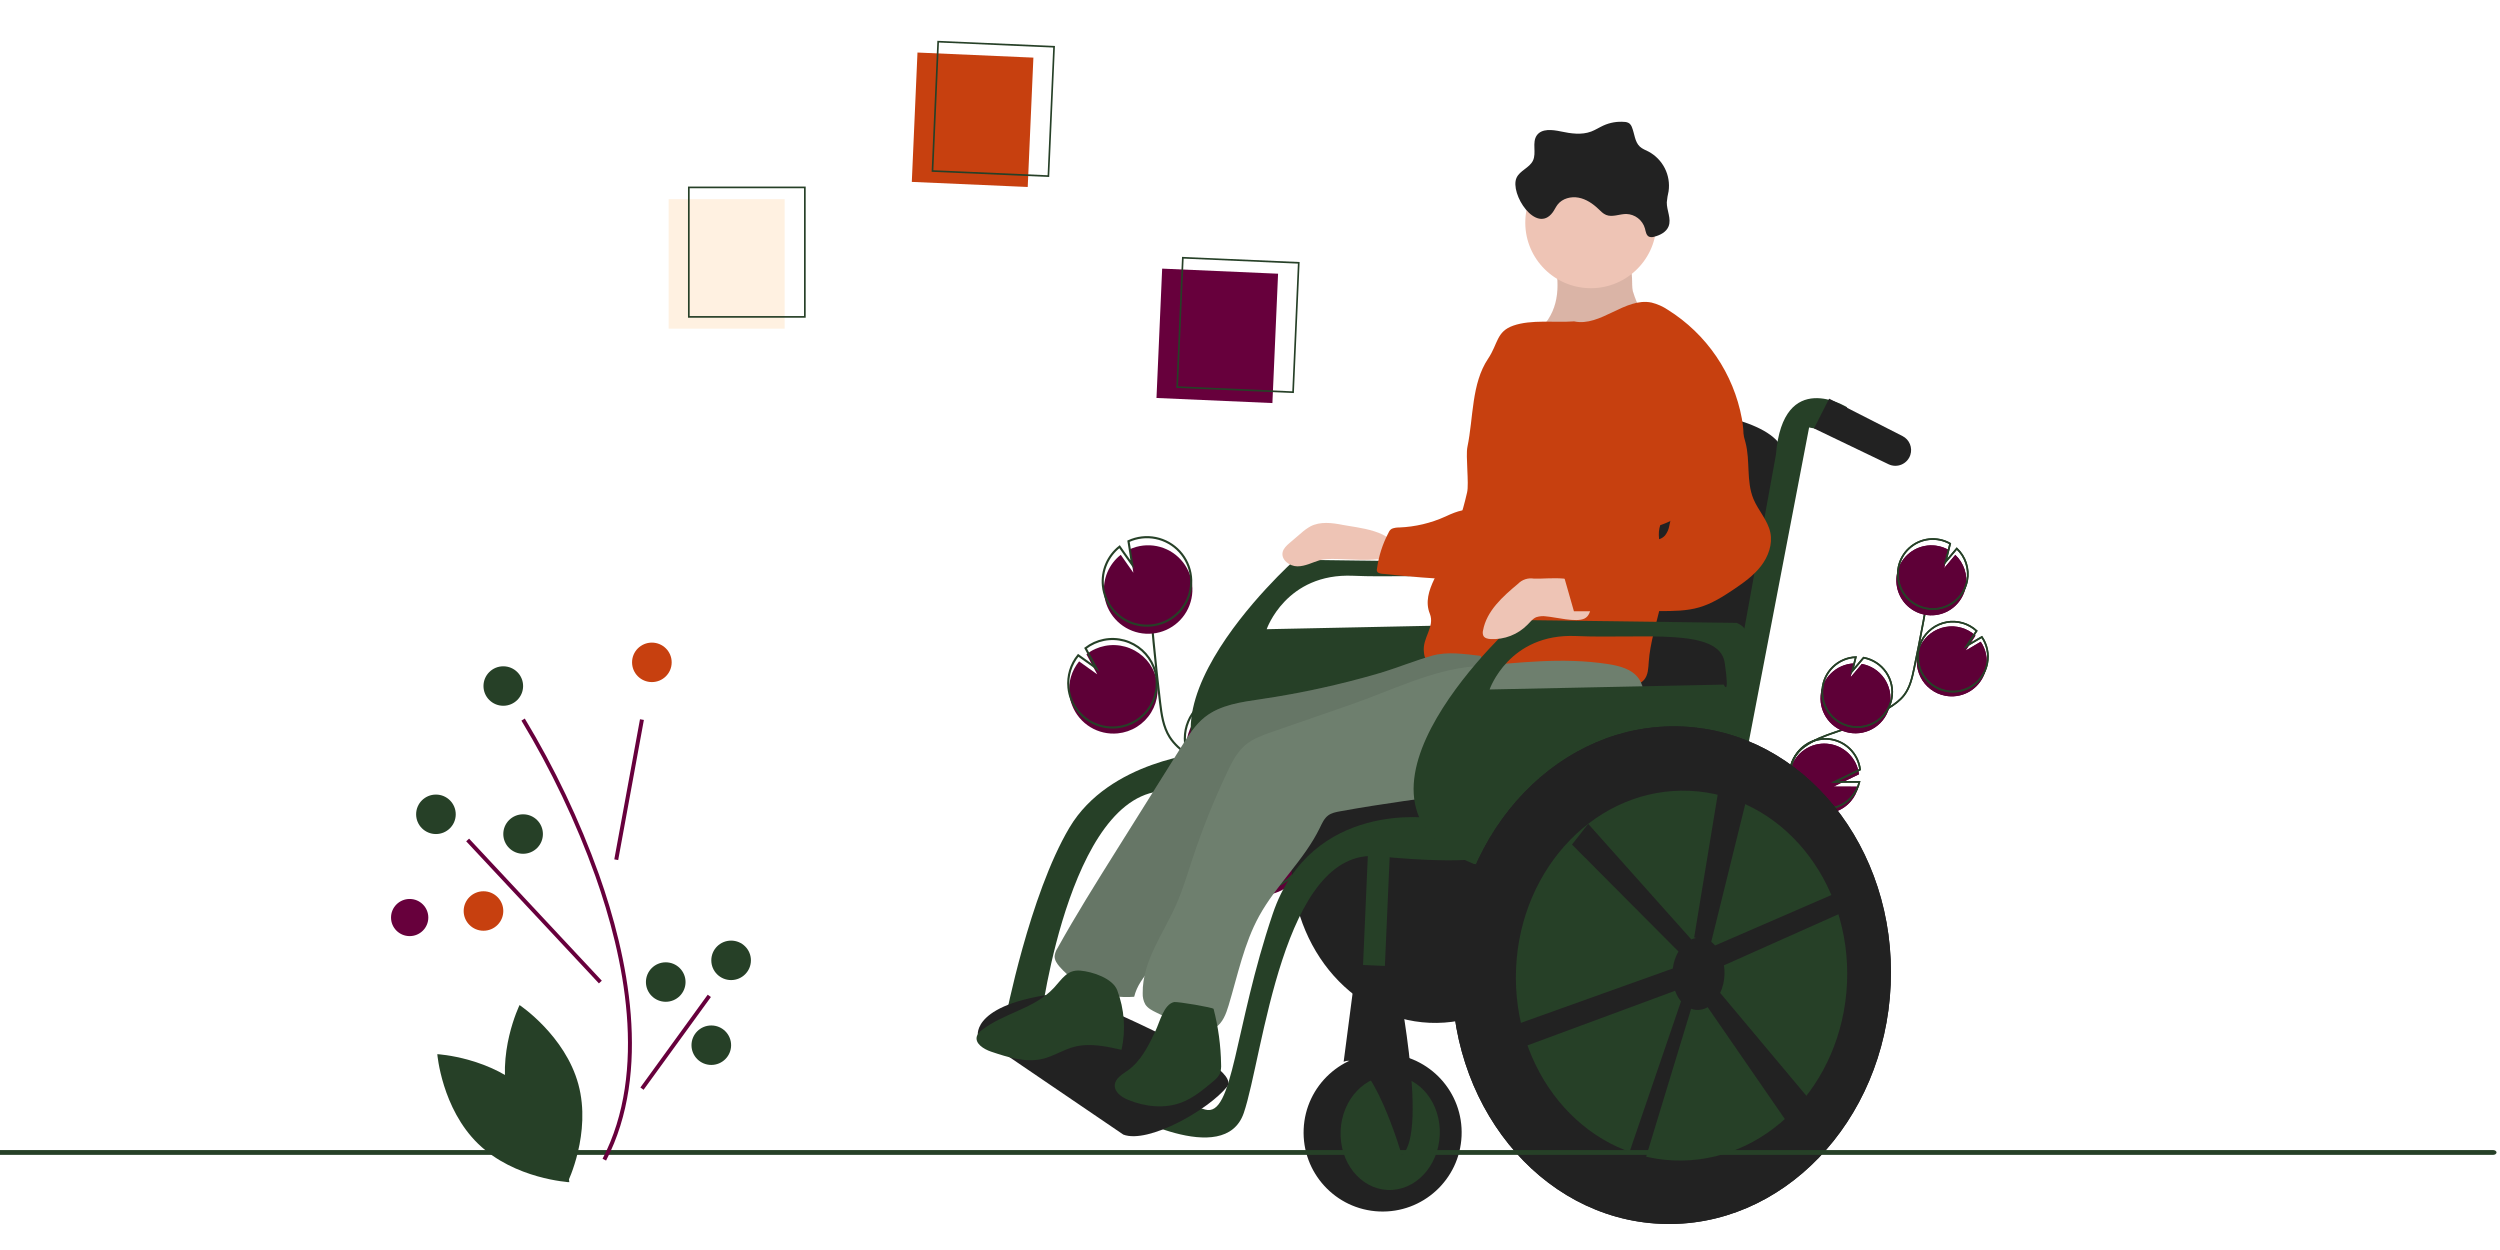 <svg width="360" height="180" viewBox="0 0 360 180" fill="none" xmlns="http://www.w3.org/2000/svg">
<g clip-path="url(#clip0_520_889)">
<path d="M280.128 100.19C279.361 100.047 278.637 99.727 278.015 99.256C277.392 98.786 276.888 98.177 276.541 97.478C276.194 96.778 276.014 96.008 276.015 95.228C276.016 94.447 276.199 93.678 276.548 92.98C276.898 92.282 277.405 91.675 278.029 91.206C278.653 90.738 279.378 90.421 280.145 90.28C280.913 90.139 281.703 90.178 282.453 90.395C283.203 90.611 283.892 90.999 284.466 91.527L283.038 93.697L285.226 92.407C285.975 93.507 286.257 94.859 286.009 96.167C285.924 96.626 285.775 97.07 285.565 97.488C285.076 98.468 284.281 99.262 283.3 99.75C282.318 100.238 281.205 100.392 280.128 100.19Z" fill="#5E0037"/>
<path d="M280.128 100.19C279.361 100.047 278.637 99.727 278.015 99.256C277.392 98.786 276.888 98.177 276.541 97.478C276.194 96.778 276.014 96.008 276.015 95.228C276.016 94.447 276.199 93.678 276.548 92.98C276.898 92.282 277.405 91.675 278.029 91.206C278.653 90.738 279.378 90.421 280.145 90.28C280.913 90.139 281.703 90.178 282.453 90.395C283.203 90.611 283.892 90.999 284.466 91.527L283.038 93.697L285.226 92.407C285.975 93.507 286.257 94.859 286.009 96.167C285.924 96.626 285.775 97.07 285.565 97.488C285.076 98.468 284.281 99.262 283.3 99.75C282.318 100.238 281.205 100.392 280.128 100.19Z" fill="#5E0037"/>
<path d="M259.598 123.005C261.093 121.326 260.472 118.687 259.522 116.65C258.572 114.612 257.342 112.435 257.894 110.256C258.688 107.124 262.464 106.057 265.525 105.021C267.796 104.252 269.967 103.216 271.994 101.936C272.807 101.423 273.609 100.858 274.194 100.095C275.036 98.996 275.351 97.594 275.635 96.239C276.58 91.726 277.419 87.192 278.15 82.637" stroke="#264027" stroke-width="0.242" stroke-miterlimit="10"/>
<path d="M259.598 123.005C261.093 121.326 260.472 118.687 259.522 116.65C258.572 114.612 257.342 112.435 257.894 110.256C258.688 107.124 262.464 106.057 265.525 105.021C267.796 104.252 269.967 103.216 271.994 101.936C272.807 101.423 273.609 100.858 274.194 100.095C275.036 98.996 275.351 97.594 275.635 96.239C276.58 91.726 277.419 87.192 278.15 82.637" stroke="#264027" stroke-width="0.242" stroke-miterlimit="10"/>
<path d="M280.289 99.51C279.522 99.366 278.799 99.047 278.176 98.576C277.554 98.105 277.049 97.496 276.702 96.797C276.355 96.098 276.175 95.328 276.176 94.547C276.178 93.767 276.36 92.997 276.71 92.299C277.059 91.602 277.566 90.995 278.19 90.526C278.814 90.057 279.539 89.74 280.306 89.599C281.074 89.458 281.864 89.498 282.614 89.714C283.364 89.931 284.053 90.319 284.627 90.847L283.2 93.016L285.387 91.726C286.136 92.826 286.418 94.178 286.17 95.486C286.086 95.945 285.936 96.39 285.727 96.807C285.237 97.788 284.442 98.582 283.461 99.07C282.48 99.557 281.366 99.712 280.289 99.51Z" stroke="#264027" stroke-width="0.242" stroke-miterlimit="10"/>
<path d="M280.289 99.51C279.522 99.366 278.799 99.047 278.176 98.576C277.554 98.105 277.049 97.496 276.702 96.797C276.355 96.098 276.175 95.328 276.176 94.547C276.178 93.767 276.36 92.997 276.71 92.299C277.059 91.602 277.566 90.995 278.19 90.526C278.814 90.057 279.539 89.74 280.306 89.599C281.074 89.458 281.864 89.498 282.614 89.714C283.364 89.931 284.053 90.319 284.627 90.847L283.2 93.016L285.387 91.726C286.136 92.826 286.418 94.178 286.17 95.486C286.086 95.945 285.936 96.39 285.727 96.807C285.237 97.788 284.442 98.582 283.461 99.07C282.48 99.557 281.366 99.712 280.289 99.51Z" stroke="#264027" stroke-width="0.242" stroke-miterlimit="10"/>
<path d="M283.062 84.498C283.218 83.668 283.163 82.811 282.901 82.008C282.639 81.205 282.18 80.481 281.564 79.902L279.953 81.814L280.608 79.192C279.68 78.663 278.608 78.442 277.546 78.561C276.485 78.68 275.489 79.134 274.702 79.856C273.915 80.579 273.378 81.532 273.168 82.58C272.959 83.627 273.087 84.715 273.536 85.684C273.984 86.654 274.729 87.456 275.663 87.974C276.597 88.493 277.672 88.701 278.732 88.569C279.792 88.437 280.783 87.972 281.561 87.24C282.339 86.508 282.865 85.548 283.062 84.498Z" fill="#5E0037"/>
<path d="M283.062 84.498C283.218 83.668 283.163 82.811 282.901 82.008C282.639 81.205 282.18 80.481 281.564 79.902L279.953 81.814L280.608 79.192C279.68 78.663 278.608 78.442 277.546 78.561C276.485 78.68 275.489 79.134 274.702 79.856C273.915 80.579 273.378 81.532 273.168 82.58C272.959 83.627 273.087 84.715 273.536 85.684C273.984 86.654 274.729 87.456 275.663 87.974C276.597 88.493 277.672 88.701 278.732 88.569C279.792 88.437 280.783 87.972 281.561 87.24C282.339 86.508 282.865 85.548 283.062 84.498Z" fill="#5E0037"/>
<path d="M283.277 83.59C283.433 82.76 283.377 81.903 283.116 81.1C282.854 80.297 282.394 79.572 281.779 78.993L280.168 80.905L280.823 78.284C279.895 77.755 278.823 77.533 277.761 77.653C276.7 77.772 275.703 78.226 274.917 78.948C274.13 79.671 273.593 80.624 273.383 81.672C273.173 82.719 273.302 83.806 273.751 84.776C274.199 85.745 274.944 86.547 275.878 87.066C276.812 87.584 277.887 87.793 278.947 87.661C280.007 87.529 280.997 87.063 281.776 86.332C282.554 85.6 283.08 84.64 283.277 83.59Z" stroke="#264027" stroke-width="0.242" stroke-miterlimit="10"/>
<path d="M283.277 83.59C283.433 82.76 283.377 81.903 283.116 81.1C282.854 80.297 282.394 79.572 281.779 78.993L280.168 80.905L280.823 78.284C279.895 77.755 278.823 77.533 277.761 77.653C276.7 77.772 275.703 78.226 274.917 78.948C274.13 79.671 273.593 80.624 273.383 81.672C273.173 82.719 273.302 83.806 273.751 84.776C274.199 85.745 274.944 86.547 275.878 87.066C276.812 87.584 277.887 87.793 278.947 87.661C280.007 87.529 280.997 87.063 281.776 86.332C282.554 85.6 283.08 84.64 283.277 83.59Z" stroke="#264027" stroke-width="0.242" stroke-miterlimit="10"/>
<path d="M266.261 105.513C265.045 105.285 263.955 104.617 263.2 103.637C262.444 102.657 262.076 101.433 262.165 100.198C262.254 98.964 262.794 97.806 263.682 96.944C264.57 96.082 265.745 95.578 266.981 95.526L266.478 97.54L268.108 95.605C268.112 95.606 268.117 95.606 268.121 95.608C269.435 95.854 270.596 96.613 271.351 97.716C272.105 98.819 272.39 100.177 272.144 101.49C271.897 102.804 271.139 103.966 270.036 104.72C268.932 105.475 267.575 105.76 266.261 105.513Z" fill="#5E0037"/>
<path d="M266.261 105.513C265.045 105.285 263.955 104.617 263.2 103.637C262.444 102.657 262.076 101.433 262.165 100.198C262.254 98.964 262.794 97.806 263.682 96.944C264.57 96.082 265.745 95.578 266.981 95.526L266.478 97.54L268.108 95.605C268.112 95.606 268.117 95.606 268.121 95.608C269.435 95.854 270.596 96.613 271.351 97.716C272.105 98.819 272.39 100.177 272.144 101.49C271.897 102.804 271.139 103.966 270.036 104.72C268.932 105.475 267.575 105.76 266.261 105.513Z" fill="#5E0037"/>
<path d="M266.513 104.615C265.297 104.386 264.207 103.718 263.452 102.738C262.696 101.758 262.328 100.534 262.417 99.3C262.506 98.066 263.046 96.907 263.934 96.046C264.822 95.184 265.997 94.679 267.233 94.628L266.73 96.642L268.359 94.707C268.364 94.707 268.369 94.708 268.373 94.709C269.023 94.831 269.643 95.08 270.198 95.442C270.752 95.804 271.229 96.271 271.603 96.817C271.976 97.364 272.239 97.978 272.375 98.626C272.511 99.273 272.518 99.942 272.396 100.592C272.274 101.242 272.025 101.862 271.663 102.416C271.301 102.971 270.834 103.448 270.288 103.822C269.741 104.195 269.127 104.458 268.479 104.594C267.832 104.73 267.164 104.737 266.513 104.615Z" stroke="#264027" stroke-width="0.242" stroke-miterlimit="10"/>
<path d="M266.513 104.615C265.297 104.386 264.207 103.718 263.452 102.738C262.696 101.758 262.328 100.534 262.417 99.3C262.506 98.066 263.046 96.907 263.934 96.046C264.822 95.184 265.997 94.679 267.233 94.628L266.73 96.642L268.359 94.707C268.364 94.707 268.369 94.708 268.373 94.709C269.023 94.831 269.643 95.08 270.198 95.442C270.752 95.804 271.229 96.271 271.603 96.817C271.976 97.364 272.239 97.978 272.375 98.626C272.511 99.273 272.518 99.942 272.396 100.592C272.274 101.242 272.025 101.862 271.663 102.416C271.301 102.971 270.834 103.448 270.288 103.822C269.741 104.195 269.127 104.458 268.479 104.594C267.832 104.73 267.164 104.737 266.513 104.615Z" stroke="#264027" stroke-width="0.242" stroke-miterlimit="10"/>
<path d="M266.521 115.388C265.77 116.266 264.74 116.859 263.603 117.068C262.467 117.277 261.293 117.088 260.279 116.534C259.264 115.98 258.472 115.094 258.033 114.025C257.595 112.956 257.537 111.769 257.87 110.662C258.203 109.556 258.906 108.597 259.862 107.948C260.818 107.298 261.968 106.997 263.119 107.095C264.271 107.193 265.353 107.683 266.186 108.485C267.019 109.286 267.55 110.349 267.692 111.496L264.04 113.264L267.594 113.28C267.41 114.058 267.042 114.781 266.521 115.388Z" fill="#5E0037"/>
<path d="M266.521 115.388C265.77 116.266 264.74 116.859 263.603 117.068C262.467 117.277 261.293 117.088 260.279 116.534C259.264 115.98 258.472 115.094 258.033 114.025C257.595 112.956 257.537 111.769 257.87 110.662C258.203 109.556 258.906 108.597 259.862 107.948C260.818 107.298 261.968 106.997 263.119 107.095C264.271 107.193 265.353 107.683 266.186 108.485C267.019 109.286 267.55 110.349 267.692 111.496L264.04 113.264L267.594 113.28C267.41 114.058 267.042 114.781 266.521 115.388Z" fill="#5E0037"/>
<path d="M266.682 114.707C265.931 115.585 264.901 116.179 263.764 116.387C262.628 116.596 261.454 116.408 260.44 115.854C259.426 115.3 258.633 114.414 258.194 113.345C257.756 112.276 257.698 111.088 258.031 109.982C258.364 108.875 259.067 107.917 260.023 107.267C260.979 106.618 262.129 106.317 263.28 106.414C264.432 106.512 265.515 107.003 266.347 107.804C267.18 108.605 267.711 109.669 267.853 110.816L264.201 112.583L267.755 112.599C267.571 113.378 267.203 114.101 266.682 114.707Z" stroke="#264027" stroke-width="0.242" stroke-miterlimit="10"/>
<path d="M266.682 114.707C265.931 115.585 264.901 116.179 263.764 116.387C262.628 116.596 261.454 116.408 260.44 115.854C259.426 115.3 258.633 114.414 258.194 113.345C257.756 112.276 257.698 111.088 258.031 109.982C258.364 108.875 259.067 107.917 260.023 107.267C260.979 106.618 262.129 106.317 263.28 106.414C264.432 106.512 265.515 107.003 266.347 107.804C267.18 108.605 267.711 109.669 267.853 110.816L264.201 112.583L267.755 112.599C267.571 113.378 267.203 114.101 266.682 114.707Z" stroke="#264027" stroke-width="0.242" stroke-miterlimit="10"/>
<path d="M160.949 105.607C161.932 105.512 162.878 105.189 163.715 104.665C164.551 104.141 165.254 103.43 165.769 102.587C166.284 101.745 166.596 100.795 166.68 99.812C166.765 98.828 166.62 97.839 166.257 96.921C165.894 96.003 165.323 95.182 164.589 94.522C163.854 93.863 162.977 93.383 162.025 93.121C161.074 92.858 160.074 92.82 159.106 93.01C158.137 93.2 157.226 93.612 156.444 94.214L158.002 97.105L155.39 95.238C154.324 96.54 153.819 98.213 153.986 99.887C154.042 100.475 154.181 101.052 154.399 101.601C154.907 102.89 155.821 103.979 157.003 104.702C158.185 105.425 159.57 105.743 160.949 105.607Z" fill="#5E0037"/>
<path d="M184.286 136.622C182.589 134.341 183.664 131.086 185.086 128.624C186.508 126.163 188.299 123.556 187.844 120.75C187.191 116.716 182.552 114.954 178.812 113.31C176.036 112.09 173.415 110.545 171.003 108.708C170.037 107.971 169.089 107.171 168.437 106.145C167.498 104.667 167.256 102.866 167.048 101.128C166.357 95.338 165.803 89.533 165.385 83.714" stroke="#264027" stroke-width="0.306" stroke-miterlimit="10"/>
<path d="M160.822 104.732C161.804 104.636 162.751 104.314 163.587 103.79C164.424 103.266 165.127 102.554 165.642 101.712C166.156 100.87 166.468 99.92 166.553 98.936C166.638 97.953 166.493 96.963 166.13 96.046C165.767 95.128 165.196 94.307 164.461 93.647C163.727 92.988 162.849 92.508 161.898 92.246C160.946 91.983 159.947 91.945 158.978 92.135C158.01 92.325 157.098 92.737 156.316 93.339L157.875 96.23L155.262 94.362C154.197 95.665 153.692 97.338 153.859 99.012C153.915 99.6 154.054 100.177 154.272 100.726C154.779 102.015 155.693 103.103 156.875 103.826C158.058 104.549 159.443 104.867 160.822 104.732Z" stroke="#264027" stroke-width="0.306" stroke-miterlimit="10"/>
<path d="M158.992 85.514C158.887 84.451 159.052 83.378 159.471 82.395C159.889 81.412 160.549 80.551 161.388 79.89L163.206 82.477L162.671 79.102C163.899 78.538 165.274 78.378 166.598 78.646C167.922 78.914 169.126 79.595 170.038 80.593C170.949 81.59 171.52 82.851 171.668 84.194C171.816 85.536 171.533 86.891 170.861 88.063C170.189 89.235 169.161 90.162 167.927 90.712C166.694 91.262 165.317 91.406 163.996 91.122C162.675 90.838 161.479 90.142 160.579 89.134C159.68 88.126 159.124 86.859 158.992 85.514Z" fill="#5E0037"/>
<path d="M158.822 84.347C158.717 83.283 158.881 82.211 159.3 81.228C159.719 80.245 160.378 79.383 161.217 78.722L163.036 81.309L162.501 77.935C163.728 77.37 165.103 77.21 166.427 77.478C167.751 77.746 168.956 78.428 169.867 79.425C170.779 80.422 171.35 81.683 171.498 83.026C171.646 84.369 171.363 85.724 170.691 86.896C170.018 88.067 168.991 88.995 167.757 89.545C166.523 90.095 165.146 90.238 163.826 89.954C162.505 89.671 161.308 88.975 160.409 87.967C159.509 86.959 158.954 85.691 158.822 84.347Z" stroke="#264027" stroke-width="0.306" stroke-miterlimit="10"/>
<path d="M177.83 113.848C179.387 113.695 180.834 112.975 181.894 111.824C182.954 110.673 183.554 109.172 183.578 107.607C183.603 106.042 183.051 104.523 182.027 103.339C181.004 102.155 179.581 101.39 178.029 101.188L178.44 103.781L176.601 101.163C176.595 101.163 176.589 101.163 176.584 101.164C174.902 101.329 173.354 102.156 172.282 103.462C171.209 104.768 170.699 106.447 170.865 108.129C171.03 109.811 171.856 111.359 173.163 112.431C174.469 113.504 176.148 114.014 177.83 113.848Z" fill="#5E0037"/>
<path d="M177.611 112.689C179.168 112.536 180.615 111.815 181.675 110.664C182.735 109.513 183.335 108.012 183.359 106.447C183.384 104.882 182.832 103.363 181.809 102.179C180.785 100.996 179.362 100.23 177.81 100.028L178.221 102.621L176.382 100.003C176.376 100.003 176.371 100.003 176.365 100.004C175.532 100.086 174.723 100.331 173.985 100.726C173.247 101.12 172.594 101.656 172.063 102.302C171.532 102.949 171.133 103.694 170.89 104.495C170.647 105.296 170.564 106.137 170.646 106.97C170.728 107.802 170.973 108.611 171.367 109.349C171.761 110.087 172.297 110.741 172.944 111.272C173.591 111.803 174.336 112.201 175.136 112.444C175.937 112.687 176.778 112.77 177.611 112.689Z" stroke="#264027" stroke-width="0.306" stroke-miterlimit="10"/>
<path d="M176.408 126.259C177.257 127.449 178.489 128.31 179.898 128.699C181.306 129.088 182.806 128.98 184.145 128.395C185.484 127.809 186.581 126.781 187.251 125.483C187.922 124.185 188.126 122.695 187.829 121.265C187.532 119.834 186.753 118.548 185.621 117.624C184.488 116.7 183.073 116.194 181.612 116.189C180.15 116.185 178.732 116.683 177.594 117.6C176.457 118.518 175.669 119.798 175.364 121.227L179.769 123.858L175.29 123.485C175.435 124.486 175.819 125.437 176.408 126.259Z" fill="#5E0037"/>
<path d="M176.281 125.384C177.13 126.574 178.362 127.435 179.77 127.824C181.179 128.213 182.678 128.105 184.017 127.52C185.356 126.934 186.453 125.906 187.124 124.608C187.795 123.31 187.999 121.82 187.702 120.389C187.405 118.959 186.625 117.673 185.493 116.749C184.361 115.825 182.946 115.318 181.484 115.314C180.023 115.31 178.605 115.808 177.467 116.725C176.329 117.642 175.542 118.923 175.236 120.352L179.641 122.983L175.163 122.61C175.308 123.611 175.691 124.562 176.281 125.384Z" stroke="#264027" stroke-width="0.306" stroke-miterlimit="10"/>
<path d="M148.809 8.298L132.117 7.565L131.3 26.193L147.992 26.925L148.809 8.298Z" fill="#C7400F"/>
<path d="M151.786 6.732L135.094 6L134.277 24.627L150.969 25.36L151.786 6.732Z" stroke="#264027" stroke-width="0.242" stroke-miterlimit="10"/>
<path d="M112.993 28.681H96.285V47.326H112.993V28.681Z" fill="#FFF1E1"/>
<path d="M115.898 26.986H99.19V45.631H115.898V26.986Z" stroke="#264027" stroke-width="0.242" stroke-miterlimit="10"/>
<path d="M184.043 39.414L167.351 38.682L166.534 57.309L183.226 58.041L184.043 39.414Z" fill="#67003C"/>
<path d="M187.02 37.847L170.328 37.115L169.511 55.742L186.203 56.474L187.02 37.847Z" stroke="#264027" stroke-width="0.242" stroke-miterlimit="10"/>
<path d="M205.851 147.283C217.408 147.79 227.243 137.576 227.818 124.47C228.393 111.363 219.49 100.327 207.933 99.82C196.376 99.313 186.542 109.527 185.967 122.634C185.392 135.74 194.294 146.776 205.851 147.283Z" fill="#222222"/>
<path d="M237.217 45.764C232.092 47.737 226.567 48.447 221.11 47.832C222.56 46.891 223.533 45.32 223.971 43.647C224.409 41.975 224.348 40.204 224.046 38.502C223.986 38.307 223.999 38.096 224.083 37.91C224.164 37.818 224.265 37.745 224.378 37.697C224.491 37.65 224.613 37.628 224.735 37.633C226.868 37.431 232.996 36.416 234.53 38.302C235.257 39.195 234.891 40.853 235.124 41.915C235.221 42.354 236.538 46.026 237.217 45.764Z" fill="#EEC4B5"/>
<path opacity="0.1" d="M237.217 45.764C232.092 47.737 226.567 48.447 221.11 47.832C222.56 46.891 223.533 45.32 223.971 43.647C224.409 41.975 224.348 40.204 224.046 38.502C223.986 38.307 223.999 38.096 224.083 37.91C224.164 37.818 224.265 37.745 224.378 37.697C224.491 37.65 224.613 37.628 224.735 37.633C226.868 37.431 232.996 36.416 234.53 38.302C235.257 39.195 234.891 40.853 235.124 41.915C235.221 42.354 236.538 46.026 237.217 45.764Z" fill="#222222"/>
<path d="M217.969 81.016L186.477 80.604C186.477 80.604 157.469 106.477 180.09 115.711C180.09 115.711 208.192 121.549 215.199 116.524C215.199 116.524 225.13 83.511 217.969 81.016ZM216.124 89.903L182.403 90.605C182.403 90.605 185.183 82.486 194.859 82.91C204.536 83.335 215.518 81.635 216.262 86.758C217.007 91.88 216.124 89.903 216.124 89.903Z" fill="#264027"/>
<path d="M193.367 75.588C191.808 75.279 190.109 75.065 188.7 75.799C188.23 76.065 187.791 76.382 187.39 76.743C186.815 77.226 186.244 77.714 185.678 78.206C185.263 78.566 184.829 78.964 184.703 79.499C184.444 80.599 185.686 81.548 186.816 81.554C187.946 81.56 188.985 80.985 190.066 80.658C192.244 80 200.076 81.632 200.608 79.341C201.285 76.428 195.099 75.942 193.367 75.588Z" fill="#EEC4B5"/>
<path d="M208.149 74.378C206.052 75.33 203.791 75.866 201.49 75.957C201.132 75.947 200.775 76.007 200.44 76.133C200.235 76.247 200.074 76.426 199.983 76.642C199.103 78.293 198.526 80.089 198.277 81.944C198.252 82.033 198.252 82.127 198.278 82.215C198.304 82.303 198.356 82.382 198.426 82.442C198.641 82.562 198.883 82.627 199.129 82.633C202.883 83.037 206.653 83.331 210.441 83.514C210.608 83.535 210.777 83.519 210.937 83.469C210.993 83.442 211.043 83.404 211.084 83.358C211.125 83.311 211.156 83.257 211.176 83.198C212.162 81.027 212.685 78.674 212.712 76.29C212.736 73.482 211.954 72.568 208.149 74.378Z" fill="#C7400F"/>
<path d="M249.304 101.538L208.001 98.272L219.471 57.813C219.471 57.813 258.304 56.608 256.902 66.484C255.499 76.36 249.304 101.538 249.304 101.538Z" fill="#222222"/>
<path d="M208.512 119.329C208.512 119.329 183.421 122.643 175.044 109.187C166.666 95.731 209.177 104.625 209.177 104.625L212.37 114.703L208.512 119.329Z" fill="#222222"/>
<path d="M198.599 174.451C204.879 174.727 210.193 169.859 210.468 163.58C210.743 157.301 205.876 151.987 199.597 151.711C193.318 151.436 188.004 156.303 187.728 162.582C187.453 168.862 192.32 174.176 198.599 174.451Z" fill="#222222"/>
<path d="M199.826 171.354C203.768 171.527 207.124 167.985 207.324 163.442C207.523 158.9 204.489 155.077 200.548 154.904C196.607 154.731 193.25 158.274 193.051 162.816C192.852 167.359 195.885 171.181 199.826 171.354Z" fill="#264027"/>
<path d="M265.972 58.641C265.972 58.641 256.771 52.905 255.735 65.463L245.183 123.656L248.57 123.805L260.512 61.553C260.512 61.553 265.076 62.48 265.802 62.512C266.528 62.544 265.972 58.641 265.972 58.641Z" fill="#264027"/>
<path d="M275.089 65.513C274.989 65.82 274.824 66.102 274.607 66.34C274.389 66.578 274.122 66.767 273.826 66.894C273.529 67.021 273.208 67.083 272.886 67.076C272.563 67.069 272.245 66.993 271.955 66.853L261.215 61.694L263.393 57.408L273.963 62.794C274.444 63.039 274.822 63.447 275.028 63.946C275.234 64.444 275.256 65 275.089 65.513Z" fill="#222222"/>
<path d="M206.174 117.825C206.174 117.825 188.841 115.126 183.271 131.605C177.7 148.085 177.622 160.927 173.552 159.779C169.481 158.631 160.921 154.863 160.921 154.863L161.424 159.975C161.424 159.975 176.325 168.384 179.105 160.265C181.885 152.147 184.663 121.971 198.42 123.302C212.177 124.632 214.66 123.287 214.66 123.287L206.174 117.825Z" fill="#264027"/>
<path d="M173.382 108.388C173.382 108.388 159.761 109.487 154.003 119.172C148.246 128.856 144.8 146.641 144.8 146.641L149.88 146.864C149.88 146.864 154.343 111.43 169.499 114.034L173.382 108.388Z" fill="#264027"/>
<path d="M161.759 163.381L140.813 149.132C140.813 149.132 139.815 144.24 153.689 142.91C153.689 142.91 179.36 153.171 176.697 156.485C174.035 159.799 165.335 164.75 161.759 163.381Z" fill="#222222"/>
<path d="M197.043 121.544L195.801 149.848L198.946 149.986L200.209 121.199L197.043 121.544Z" fill="#264027"/>
<path d="M200.875 139.164C200.875 139.164 205.883 163.137 201.864 166.353C201.864 166.353 197.442 151.132 193.486 152.898L195.311 138.92L200.875 139.164Z" fill="#222222"/>
<path d="M228.671 41.492C233.881 41.721 238.291 37.682 238.519 32.471C238.748 27.261 234.709 22.852 229.499 22.623C224.288 22.395 219.879 26.433 219.65 31.644C219.421 36.854 223.46 41.264 228.671 41.492Z" fill="#EEC4B5"/>
<path d="M226.673 46.279C230.492 47.102 234.013 42.775 237.837 43.573C238.667 43.781 239.455 44.131 240.165 44.609C242.932 46.338 245.309 48.624 247.144 51.322C248.98 54.02 250.234 57.07 250.828 60.278C251.178 62.237 251.254 64.349 250.355 66.125C249.877 67.069 249.152 67.861 248.427 68.632C245.734 71.5 242.791 74.347 239.072 75.629C238.66 76.85 238.944 78.204 239.319 79.438C240.885 84.586 237.802 89.925 237.421 95.293C237.356 96.211 237.339 97.22 236.733 97.912C236.06 98.681 234.915 98.773 233.893 98.785C224.528 98.902 215.263 97.059 206.079 95.225C205.837 95.198 205.607 95.109 205.411 94.966C205.117 94.71 205.09 94.274 205.042 93.887C204.788 91.842 206.664 90.274 205.891 88.363C204.563 85.078 207.923 81.696 208.998 78.32C210.072 74.943 210.463 74.358 211.262 70.905C211.561 69.614 211.037 65.66 211.307 64.363C212.188 60.126 211.876 55.241 214.288 51.648C215.737 49.488 215.462 47.748 217.917 46.889C220.507 45.983 223.936 46.477 226.673 46.279Z" fill="#C7400F"/>
<path d="M181.596 100.674C178.756 101.094 175.743 101.481 173.493 103.265C172.119 104.354 171.161 105.87 170.23 107.356L160.73 122.516C157.833 127.14 154.934 131.766 152.282 136.534C152.053 136.879 151.911 137.274 151.866 137.686C151.85 138.268 152.22 138.786 152.601 139.225C153.929 140.728 155.59 141.901 157.451 142.648C159.312 143.396 161.322 143.698 163.321 143.531C164.065 140.417 167.141 138.472 168.729 135.692C169.602 134.165 170.002 132.422 170.594 130.765C172.805 124.587 177.621 119.759 182.292 115.152C184.5 112.974 186.76 110.759 189.542 109.389C192.806 107.781 196.525 107.46 200.118 106.89C203.711 106.321 207.447 105.382 210.083 102.874C211.202 101.792 212.066 100.476 212.614 99.019C213.162 97.563 213.379 96.003 213.25 94.452C210.976 94.192 208.45 93.784 206.217 94.421C203.623 95.162 201.1 96.218 198.501 96.976C192.958 98.594 187.309 99.83 181.596 100.674Z" fill="#6E7F6E"/>
<path opacity="0.1" d="M181.596 100.674C178.756 101.094 175.743 101.481 173.493 103.265C172.119 104.354 171.161 105.87 170.23 107.356L160.73 122.516C157.833 127.14 154.934 131.766 152.282 136.534C152.053 136.879 151.911 137.274 151.866 137.686C151.85 138.268 152.22 138.786 152.601 139.225C153.929 140.728 155.59 141.901 157.451 142.648C159.312 143.396 161.322 143.698 163.321 143.531C164.065 140.417 167.141 138.472 168.729 135.692C169.602 134.165 170.002 132.422 170.594 130.765C172.805 124.587 177.621 119.759 182.292 115.152C184.5 112.974 186.76 110.759 189.542 109.389C192.806 107.781 196.525 107.46 200.118 106.89C203.711 106.321 207.447 105.382 210.083 102.874C211.202 101.792 212.066 100.476 212.614 99.019C213.162 97.563 213.379 96.003 213.25 94.452C210.976 94.192 208.45 93.784 206.217 94.421C203.623 95.162 201.1 96.218 198.501 96.976C192.958 98.594 187.309 99.83 181.596 100.674Z" fill="#222222"/>
<path d="M141.418 148.306C141.094 148.517 140.839 148.818 140.684 149.172C140.316 150.249 141.647 151.078 142.726 151.44C145.15 152.254 147.738 153.077 150.219 152.456C151.74 152.076 153.089 151.176 154.602 150.764C156.847 150.152 159.227 150.66 161.498 151.169C162.136 148.314 161.922 145.335 160.883 142.6C160.223 140.874 157.319 139.921 155.573 139.769C153.663 139.604 152.937 140.987 151.776 142.237C148.947 145.284 144.631 145.829 141.418 148.306Z" fill="#264027"/>
<path d="M183.191 105.388C181.814 105.866 180.401 106.366 179.296 107.317C178.128 108.32 177.409 109.736 176.749 111.126C174.797 115.236 173.103 119.464 171.677 123.785C170.957 125.968 170.304 128.179 169.37 130.28C167.507 134.473 164.484 138.435 164.55 143.022C164.524 143.578 164.65 144.131 164.914 144.621C165.269 145.188 165.902 145.509 166.504 145.802L169.66 147.34C171.353 148.165 173.428 148.978 175.017 147.967C176.081 147.291 176.55 146 176.915 144.794C178.233 140.436 179.128 135.889 181.322 131.9C183.801 127.391 187.814 123.836 190.058 119.206C190.376 118.551 190.681 117.846 191.267 117.415C191.752 117.059 192.366 116.939 192.957 116.831C205.16 114.61 217.58 113.647 229.702 111.027C231.426 110.655 233.231 110.202 234.503 108.981C236.266 107.287 236.534 104.606 236.695 102.167C236.796 100.638 236.862 98.975 235.983 97.721C234.992 96.306 233.122 95.862 231.414 95.606C224.861 94.625 218.741 95.449 212.222 95.964C206.257 96.435 200.135 99.521 194.505 101.466C190.732 102.769 186.961 104.076 183.191 105.388Z" fill="#6E7F6E"/>
<path d="M166.386 148.469C165.387 150.578 164.312 152.779 162.414 154.136C161.621 154.703 160.603 155.26 160.53 156.232C160.453 157.261 161.504 157.988 162.458 158.38C164.887 159.379 167.688 159.693 170.142 158.756C171.821 158.116 173.233 156.944 174.612 155.792C175.027 155.445 175.457 155.078 175.667 154.579C175.813 154.158 175.871 153.71 175.837 153.265C175.796 150.571 175.433 147.891 174.757 145.282C174.704 145.077 169.528 144.2 169.061 144.3C167.591 144.616 167.005 147.163 166.386 148.469Z" fill="#264027"/>
<path d="M250.066 89.695L218.575 89.283C218.575 89.283 189.567 115.156 212.187 124.389C212.187 124.389 240.29 130.228 247.297 125.203C247.297 125.203 257.228 92.19 250.066 89.695ZM248.222 98.582L214.501 99.284C214.501 99.284 217.281 91.165 226.957 91.589C236.634 92.014 247.615 90.314 248.36 95.437C249.105 100.559 248.222 98.582 248.222 98.582Z" fill="#264027"/>
<path d="M239.12 176.228C256.556 176.993 271.393 161.584 272.26 141.81C273.128 122.037 259.697 105.387 242.261 104.622C224.826 103.857 209.989 119.267 209.121 139.04C208.254 158.814 221.685 175.463 239.12 176.228Z" fill="#222222"/>
<path d="M239.12 176.228C256.556 176.993 271.393 161.584 272.26 141.81C273.128 122.037 259.697 105.387 242.261 104.622C224.826 103.857 209.989 119.267 209.121 139.04C208.254 158.814 221.685 175.463 239.12 176.228Z" fill="#222222"/>
<path d="M240.975 167.1C254.135 167.677 265.326 156.231 265.97 141.535C266.615 126.838 256.469 114.456 243.309 113.879C230.149 113.302 218.958 124.747 218.314 139.444C217.669 154.14 227.815 166.522 240.975 167.1Z" fill="#264027"/>
<path d="M248.327 140.396C248.347 139.932 248.321 139.467 248.249 139.008L266.437 130.89L265.345 128.176L246.982 136.146C246.809 135.951 246.616 135.775 246.406 135.62L246.42 135.624L252.825 109.69L248.179 109.381L243.959 134.994L244.252 135.069C244.01 135.108 243.774 135.177 243.549 135.275L228.7 118.633L226.367 121.618L241.698 137.016C241.263 137.768 240.986 138.6 240.882 139.462L217.953 147.668L217.299 151.518L241.213 142.673C241.408 143.226 241.696 143.741 242.065 144.196L233.764 168.479L236.425 168.596L243.522 145.263C243.788 145.362 244.066 145.419 244.349 145.433C244.895 145.452 245.435 145.316 245.907 145.04L257.79 162.262L261.777 159.771L247.705 142.978C248.081 142.167 248.292 141.289 248.327 140.396Z" fill="#222222"/>
<path d="M218.382 25.604C218.855 24.553 220.249 24.17 220.746 23.13C221.28 22.011 220.585 20.526 221.289 19.506C221.999 18.478 223.541 18.67 224.763 18.928C226.206 19.233 227.745 19.463 229.126 18.945C229.741 18.715 230.293 18.347 230.89 18.076C231.839 17.645 232.883 17.466 233.921 17.555C234.156 17.559 234.386 17.625 234.588 17.745C234.779 17.895 234.922 18.098 235 18.328C235.384 19.265 235.394 20.415 236.133 21.107C236.488 21.44 236.96 21.61 237.393 21.832C238.4 22.374 239.217 23.212 239.733 24.232C240.249 25.253 240.439 26.407 240.278 27.539C240.154 28.061 240.067 28.591 240.018 29.126C239.996 30.303 240.714 31.512 240.272 32.604C239.944 33.416 239.069 33.866 238.221 34.084C237.978 34.17 237.714 34.172 237.471 34.089C237.049 33.896 236.987 33.341 236.87 32.892C236.701 32.304 236.35 31.786 235.866 31.412C235.382 31.038 234.791 30.829 234.18 30.814C233.202 30.813 232.191 31.318 231.284 30.951C230.839 30.771 230.5 30.406 230.152 30.074C229.352 29.312 228.394 28.664 227.307 28.462C226.22 28.259 224.993 28.575 224.309 29.444C224.033 29.795 223.857 30.215 223.592 30.575C221.217 33.807 217.36 27.875 218.382 25.604Z" fill="#222222"/>
<path d="M220.887 83.322C220.475 83.25 220.052 83.28 219.654 83.408C219.257 83.537 218.896 83.76 218.605 84.059C216.403 85.895 214.064 87.971 213.556 90.792C213.486 91.048 213.505 91.32 213.61 91.564C213.799 91.907 214.244 92 214.635 92.024C215.623 92.077 216.612 91.919 217.534 91.559C218.457 91.199 219.292 90.646 219.983 89.937C220.364 89.541 220.718 89.084 221.226 88.874C221.688 88.725 222.179 88.685 222.66 88.76C223.986 88.861 226.988 89.674 228.175 89.066C229.423 88.427 229.183 86.241 228.661 85.169C227.419 82.621 223.188 83.398 220.887 83.322Z" fill="#EEC4B5"/>
<path d="M251.351 63.717C252.05 66.369 251.444 69.296 252.488 71.832C253.18 73.516 254.56 74.909 254.928 76.692C255.276 78.377 254.634 80.148 253.583 81.51C252.532 82.873 251.107 83.892 249.681 84.854C248.12 85.908 246.501 86.932 244.692 87.459C242.888 87.986 240.98 87.993 239.1 87.997L226.645 88.022L224.657 81.058L232.895 78.241C233.72 77.959 234.56 77.674 235.431 77.648C236.935 77.603 238.739 78.233 239.753 77.121C240.077 76.71 240.293 76.225 240.381 75.709C241.344 71.711 240.847 67.415 242.229 63.542C242.912 61.625 244.81 57.803 247.18 57.564C249.692 57.31 250.866 61.876 251.351 63.717Z" fill="#C7400F"/>
<path d="M73.279 158.833C75.192 165.878 81.746 170.241 81.746 170.241C81.746 170.241 85.197 163.182 83.284 156.137C81.37 149.092 74.817 144.729 74.817 144.729C74.817 144.729 71.366 151.788 73.279 158.833Z" fill="#264027"/>
<path d="M76.091 157.319C81.34 162.409 81.981 170.235 81.981 170.235C81.981 170.235 74.111 169.807 68.862 164.716C63.612 159.625 62.971 151.8 62.971 151.8C62.971 151.8 70.841 152.228 76.091 157.319Z" fill="#264027"/>
<path d="M358.992 166.304H0.006C-0.128 166.304 -0.257 166.267 -0.352 166.202C-0.447 166.136 -0.5 166.048 -0.5 165.955C-0.5 165.863 -0.447 165.775 -0.352 165.709C-0.257 165.644 -0.128 165.607 0.006 165.607H358.992C359.127 165.607 359.256 165.643 359.351 165.709C359.447 165.774 359.5 165.863 359.5 165.955C359.5 166.048 359.447 166.137 359.351 166.202C359.256 166.267 359.127 166.304 358.992 166.304Z" fill="#264027"/>
<path d="M58.993 134.8C60.475 134.8 61.677 133.603 61.677 132.126C61.677 130.649 60.475 129.451 58.993 129.451C57.51 129.451 56.308 130.649 56.308 132.126C56.308 133.603 57.51 134.8 58.993 134.8Z" fill="#67003C"/>
<path d="M87.276 167.122L86.769 166.861C93.354 154.18 89.833 137.711 85.72 126.129C82.927 118.344 79.365 110.855 75.085 103.771L75.568 103.468C79.869 110.587 83.45 118.114 86.257 125.939C90.408 137.627 93.954 154.26 87.276 167.122Z" fill="#67003C"/>
<path d="M92.159 103.569L88.458 123.747L89.019 123.849L92.72 103.671L92.159 103.569Z" fill="#67003C"/>
<path d="M67.548 120.761L67.13 121.148L86.243 141.609L86.661 141.222L67.548 120.761Z" fill="#67003C"/>
<path d="M101.909 143.237L92.214 156.597L92.676 156.93L102.371 143.57L101.909 143.237Z" fill="#67003C"/>
<path d="M93.869 98.22C95.445 98.22 96.722 96.948 96.722 95.378C96.722 93.809 95.445 92.536 93.869 92.536C92.294 92.536 91.017 93.809 91.017 95.378C91.017 96.948 92.294 98.22 93.869 98.22Z" fill="#C7400F"/>
<path d="M62.775 120.102C64.35 120.102 65.627 118.83 65.627 117.26C65.627 115.691 64.35 114.418 62.775 114.418C61.199 114.418 59.922 115.691 59.922 117.26C59.922 118.83 61.199 120.102 62.775 120.102Z" fill="#264027"/>
<path d="M75.326 122.944C76.902 122.944 78.179 121.671 78.179 120.102C78.179 118.532 76.902 117.26 75.326 117.26C73.751 117.26 72.474 118.532 72.474 120.102C72.474 121.671 73.751 122.944 75.326 122.944Z" fill="#264027"/>
<path d="M69.621 134.026C71.197 134.026 72.474 132.754 72.474 131.184C72.474 129.615 71.197 128.342 69.621 128.342C68.046 128.342 66.769 129.615 66.769 131.184C66.769 132.754 68.046 134.026 69.621 134.026Z" fill="#C7400F"/>
<path d="M105.28 141.131C106.856 141.131 108.133 139.859 108.133 138.29C108.133 136.72 106.856 135.448 105.28 135.448C103.705 135.448 102.428 136.72 102.428 138.29C102.428 139.859 103.705 141.131 105.28 141.131Z" fill="#264027"/>
<path d="M95.866 144.257C97.442 144.257 98.719 142.985 98.719 141.415C98.719 139.846 97.442 138.574 95.866 138.574C94.291 138.574 93.014 139.846 93.014 141.415C93.014 142.985 94.291 144.257 95.866 144.257Z" fill="#264027"/>
<path d="M102.427 153.351C104.003 153.351 105.28 152.079 105.28 150.509C105.28 148.94 104.003 147.667 102.427 147.667C100.852 147.667 99.575 148.94 99.575 150.509C99.575 152.079 100.852 153.351 102.427 153.351Z" fill="#264027"/>
<path d="M72.474 101.631C74.049 101.631 75.327 100.358 75.327 98.789C75.327 97.219 74.049 95.947 72.474 95.947C70.898 95.947 69.621 97.219 69.621 98.789C69.621 100.358 70.898 101.631 72.474 101.631Z" fill="#264027"/>
</g>
<defs>
<clipPath id="clip0_520_889">
<rect width="360" height="180" fill="white"/>
</clipPath>
</defs>
</svg>
